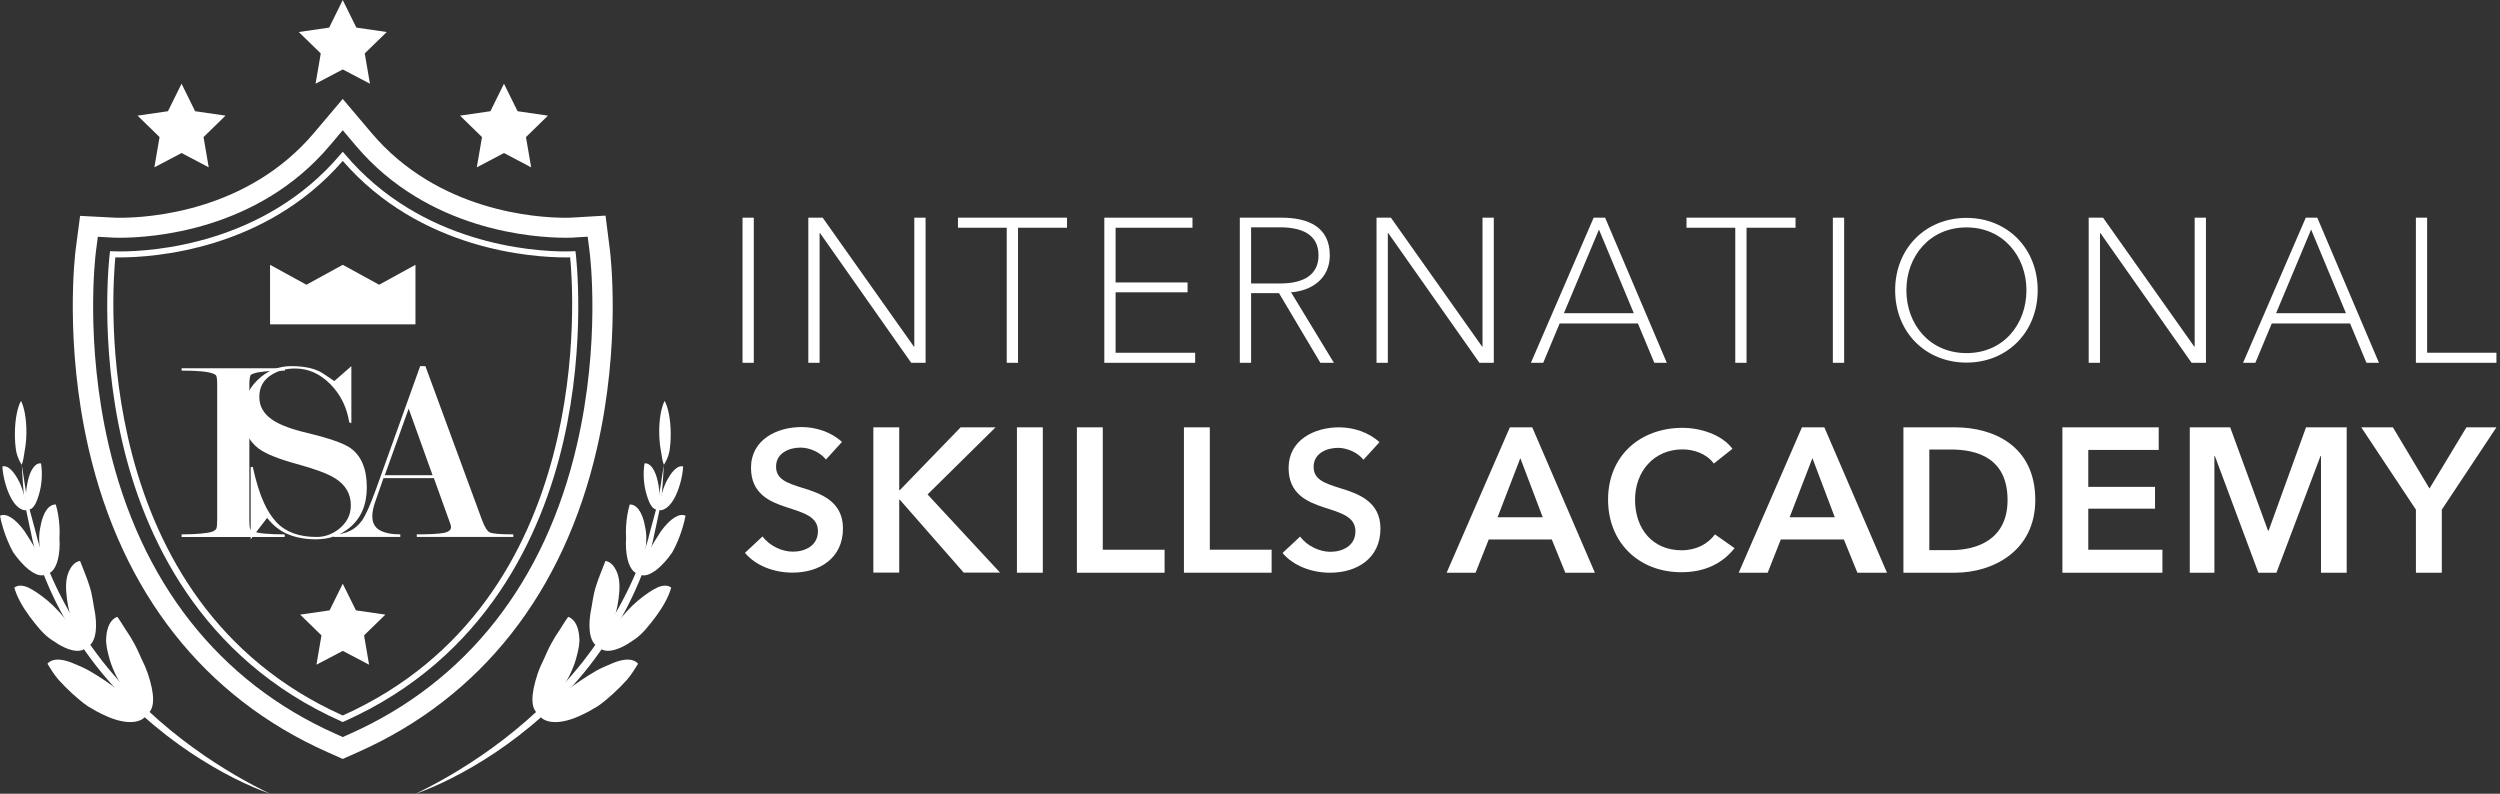 <?xml version="1.0" encoding="utf-8"?>
<!-- Generator: Adobe Illustrator 16.0.0, SVG Export Plug-In . SVG Version: 6.00 Build 0)  -->
<!DOCTYPE svg PUBLIC "-//W3C//DTD SVG 1.1//EN" "http://www.w3.org/Graphics/SVG/1.1/DTD/svg11.dtd">
<svg version="1.1" id="Calque_1" xmlns="http://www.w3.org/2000/svg" xmlns:xlink="http://www.w3.org/1999/xlink" x="0px" y="0px"
	 width="196.41px" height="62.36px" viewBox="0 0 196.41 62.36" enable-background="new 0 0 196.41 62.36" xml:space="preserve">
<rect x="0" y="0" width="196.41" height="62.36" fill="#333333" stroke="none"/>
<g>
	<g>
		<path fill="#FFFFFF" d="M6.967,35.272c2.608,11.285,9.09,19.522,18.751,23.815l1.21,0.539l1.21-0.539
			c9.66-4.293,16.146-12.53,18.751-23.815c1.924-8.324,1.063-15.357,1.024-15.655l-0.34-2.678l-2.748,0.163
			c-0.023,0-0.162,0.007-0.39,0.007c-2.255,0-10.02-0.481-15.251-6.667l-2.257-2.669l-2.258,2.669
			c-5.229,6.187-12.994,6.667-15.249,6.667c-0.229,0-0.369-0.007-0.403-0.008L6.292,16.96l-0.349,2.657
			C5.904,19.915,5.045,26.949,6.967,35.272z M7.53,19.813l0.156-1.212l1.244,0.069c0.021,0.001,0.192,0.008,0.491,0.008
			c2.432,0,10.807-0.519,16.481-7.234l1.026-1.213l1.025,1.213c5.676,6.714,14.05,7.234,16.483,7.234
			c0.297,0,0.47-0.007,0.488-0.008l1.248-0.075l0.154,1.218c0.038,0.286,0.865,7.054-0.996,15.113
			c-2.494,10.787-8.665,18.648-17.85,22.733l-0.552,0.246l-0.551-0.246c-9.184-4.085-15.357-11.946-17.85-22.733
			C6.667,26.867,7.495,20.099,7.53,19.813z"/>
		<path fill="#FFFFFF" d="M26.928,56.726l-0.095-0.043C15.639,51.704,11.282,41.976,9.6,34.69C7.78,26.813,8.612,20.015,8.62,19.947
			l0.027-0.217l0.219,0.012c0.004,0.001,0.2,0.012,0.552,0.012c2.553,0,11.348-0.55,17.332-7.625l0.178-0.211l0.18,0.211
			c5.98,7.075,14.775,7.625,17.329,7.625c0.353,0,0.548-0.011,0.552-0.012l0.219-0.012l0.027,0.217
			c0.008,0.068,0.841,6.866-0.978,14.744c-1.683,7.285-6.038,17.014-17.234,21.992L26.928,56.726z M9.062,20.219
			c-0.253,2.544-2.117,27.025,17.866,35.993C46.92,47.24,45.047,22.763,44.793,20.219c-0.093,0.001-0.211,0.004-0.356,0.004
			c-2.58,0-11.402-0.55-17.509-7.582c-6.108,7.032-14.93,7.582-17.51,7.582C9.273,20.223,9.155,20.22,9.062,20.219z"/>
		<g>
			<g>
				<g>
					<path fill="#FFFFFF" d="M44.644,48.46c-0.236,0.309-0.434,0.663-0.665,1.014c-0.24,0.342-0.464,0.708-0.671,1.09
						c-0.209,0.38-0.385,0.789-0.564,1.186c-0.196,0.387-0.368,0.783-0.506,1.183c-0.534,1.623-0.582,2.746,0.08,3.186
						c1.366-1.097,2.584-2.892,3.002-4.601c0.113-0.423,0.184-0.801,0.202-1.143c0-0.354-0.039-0.665-0.11-0.926
						C45.272,48.926,45,48.595,44.644,48.46z"/>
					<path fill="#FFFFFF" d="M47.566,44.069c-0.229,0.625-0.529,1.285-0.745,1.99c-0.23,0.693-0.299,1.481-0.44,2.16
						c-0.208,1.396,0.048,2.382,0.651,2.605c0.433-0.596,0.837-1.304,1.159-2.038c0.266-0.767,0.416-1.574,0.463-2.307
						c0.054-0.728-0.048-1.304-0.278-1.722C48.166,44.348,47.884,44.119,47.566,44.069z"/>
					<path fill="#FFFFFF" d="M49.475,39.635c-0.157,0.526-0.254,1.113-0.289,1.721c-0.017,0.302-0.015,0.61,0,0.915
						c-0.018,0.296-0.019,0.588,0.001,0.875c0.081,1.141,0.457,1.859,0.969,1.927c0.465-1.088,0.798-2.486,0.525-3.688
						C50.476,40.199,49.998,39.617,49.475,39.635z"/>
					<path fill="#FFFFFF" d="M50.636,36.405c-0.125,0.757-0.075,1.676,0.165,2.458c0.229,0.78,0.489,1.196,0.864,1.182
						c0.279-0.765,0.142-1.771-0.069-2.547C51.357,36.714,50.986,36.349,50.636,36.405z"/>
					<path fill="#FFFFFF" d="M50.13,52.146c-0.256,0.415-0.525,0.854-0.862,1.249c-0.35,0.387-0.724,0.765-1.116,1.12
						c-0.393,0.354-0.789,0.698-1.216,0.983c-0.44,0.272-0.883,0.513-1.318,0.708c-1.722,0.815-2.95,0.591-3.289-0.074
						c1.254-1.223,2.903-2.505,4.502-3.427c0.406-0.225,0.795-0.398,1.146-0.536c0.332-0.151,0.641-0.252,0.917-0.305
						C49.449,51.758,49.88,51.848,50.13,52.146z"/>
					<path fill="#FFFFFF" d="M52.732,46.166c-0.22,0.788-0.685,1.559-1.208,2.275c-0.539,0.707-1.06,1.403-1.756,1.85
						c-1.328,0.94-2.298,1.044-2.72,0.546c0.375-0.639,0.862-1.282,1.421-1.886c0.502-0.638,1.045-1.253,1.646-1.76
						c0.606-0.505,1.141-0.854,1.556-1.047C52.104,45.962,52.472,45.964,52.732,46.166z"/>
					<path fill="#FFFFFF" d="M53.858,40.521c-0.121,0.627-0.325,1.301-0.592,1.942c-0.134,0.32-0.282,0.633-0.444,0.926
						c-0.197,0.284-0.407,0.55-0.621,0.788c-0.866,0.956-1.607,1.215-2.028,0.902c0.361-1.13,1.106-2.354,1.772-3.369
						C52.674,40.717,53.396,40.283,53.858,40.521z"/>
					<path fill="#FFFFFF" d="M53.671,36.65c-0.053,0.843-0.318,1.837-0.729,2.565c-0.419,0.731-0.963,0.985-1.26,0.832
						c0.204-0.779,0.363-1.722,0.799-2.448C52.892,36.87,53.341,36.531,53.671,36.65z"/>
					<path fill="#FFFFFF" d="M52.213,31.493c-0.263,0.526-0.436,1.451-0.423,2.512c0.006,0.532,0.058,1.027,0.142,1.458
						c0.063,0.429,0.114,0.789,0.227,1.052c0.156-0.239,0.331-0.591,0.427-1.021c0.074-0.432,0.114-0.94,0.108-1.485
						C52.682,32.914,52.488,31.978,52.213,31.493z"/>
					<g>
						<path fill="#FFFFFF" d="M52.16,36.515c-0.151,0.847-0.275,1.875-0.49,3.034c-0.153,0.57-0.317,1.178-0.49,1.816
							c-0.188,0.634-0.296,1.325-0.601,1.987c-0.937,2.745-2.543,5.748-4.761,8.6c-4.513,5.718-10.128,8.943-13.176,10.413
							c1.616-0.566,3.842-1.618,6.285-3.251c2.435-1.632,5.087-3.878,7.368-6.784c2.264-2.91,3.852-6.019,4.7-8.838
							c0.283-0.683,0.365-1.393,0.525-2.041c0.138-0.653,0.27-1.273,0.392-1.857C52.059,38.411,52.099,37.367,52.16,36.515z"/>
					</g>
				</g>
			</g>
			<g>
				<path fill="#FFFFFF" d="M3.727,52.146C3.983,52.561,4.25,53,4.591,53.395c0.348,0.387,0.722,0.765,1.114,1.12
					c0.394,0.354,0.791,0.698,1.216,0.983c0.44,0.272,0.883,0.513,1.318,0.708c1.721,0.815,2.951,0.589,3.29-0.074
					c-1.255-1.223-2.904-2.505-4.503-3.427c-0.406-0.225-0.795-0.398-1.146-0.536c-0.333-0.151-0.641-0.252-0.918-0.305
					C4.407,51.758,3.977,51.848,3.727,52.146z"/>
				<path fill="#FFFFFF" d="M1.125,46.166c0.22,0.788,0.685,1.559,1.208,2.274c0.539,0.706,1.06,1.404,1.756,1.851
					c1.328,0.94,2.298,1.045,2.721,0.546c-0.377-0.639-0.863-1.282-1.42-1.886c-0.504-0.638-1.048-1.253-1.647-1.76
					c-0.607-0.505-1.142-0.854-1.557-1.047C1.752,45.962,1.384,45.964,1.125,46.166z"/>
				<path fill="#FFFFFF" d="M0,40.521c0.12,0.627,0.323,1.301,0.591,1.942c0.133,0.32,0.281,0.633,0.443,0.926
					c0.197,0.284,0.407,0.55,0.623,0.788c0.864,0.956,1.605,1.215,2.026,0.9c-0.36-1.128-1.106-2.352-1.772-3.367
					C1.182,40.717,0.461,40.283,0,40.521z"/>
				<path fill="#FFFFFF" d="M0.186,36.65c0.054,0.843,0.319,1.837,0.729,2.565c0.418,0.731,0.964,0.985,1.26,0.832
					c-0.203-0.779-0.362-1.722-0.799-2.448C0.966,36.87,0.516,36.531,0.186,36.65z"/>
				<path fill="#FFFFFF" d="M9.214,48.46c0.235,0.309,0.434,0.663,0.664,1.014c0.24,0.342,0.465,0.708,0.672,1.09
					c0.209,0.38,0.384,0.789,0.564,1.188c0.195,0.385,0.366,0.781,0.506,1.181c0.534,1.623,0.582,2.746-0.08,3.186
					c-1.367-1.097-2.584-2.892-3.003-4.601c-0.113-0.423-0.183-0.801-0.202-1.143c0-0.354,0.039-0.665,0.11-0.926
					C8.585,48.926,8.856,48.595,9.214,48.46z"/>
				<path fill="#FFFFFF" d="M6.29,44.069c0.231,0.625,0.531,1.285,0.746,1.988c0.231,0.695,0.299,1.481,0.44,2.162
					c0.208,1.398-0.048,2.382-0.651,2.605c-0.433-0.596-0.837-1.304-1.158-2.038c-0.267-0.767-0.417-1.574-0.464-2.307
					c-0.055-0.728,0.047-1.304,0.277-1.722C5.691,44.348,5.973,44.119,6.29,44.069z"/>
				<path fill="#FFFFFF" d="M4.382,39.635c0.157,0.524,0.255,1.113,0.289,1.721c0.018,0.302,0.017,0.61,0,0.915
					c0.019,0.296,0.019,0.588-0.001,0.875c-0.081,1.141-0.457,1.859-0.969,1.927c-0.465-1.088-0.798-2.486-0.525-3.688
					C3.381,40.199,3.859,39.617,4.382,39.635z"/>
				<path fill="#FFFFFF" d="M3.221,36.405c0.125,0.757,0.075,1.674-0.165,2.458c-0.23,0.78-0.489,1.196-0.865,1.182
					c-0.278-0.765-0.141-1.771,0.07-2.547C2.5,36.714,2.871,36.349,3.221,36.405z"/>
				<path fill="#FFFFFF" d="M1.65,31.493c-0.274,0.485-0.468,1.422-0.48,2.516c-0.007,0.545,0.034,1.054,0.108,1.485
					c0.096,0.43,0.272,0.779,0.427,1.02c0.113-0.262,0.164-0.622,0.227-1.051c0.084-0.431,0.136-0.926,0.142-1.458
					C2.086,32.943,1.914,32.02,1.65,31.493z"/>
				<g>
					<path fill="#FFFFFF" d="M1.706,36.514c0.061,0.853,0.1,1.896,0.245,3.078c0.124,0.584,0.255,1.204,0.393,1.858
						c0.159,0.649,0.242,1.358,0.524,2.04c0.847,2.818,2.435,5.927,4.698,8.835c2.281,2.904,4.933,5.15,7.368,6.784
						c2.442,1.633,4.667,2.684,6.283,3.25c-3.046-1.47-8.662-4.694-13.172-10.413c-2.217-2.85-3.823-5.854-4.759-8.596
						c-0.304-0.662-0.412-1.354-0.601-1.987c-0.172-0.639-0.336-1.245-0.489-1.816C1.979,38.388,1.857,37.359,1.706,36.514z"/>
				</g>
			</g>
		</g>
		<polygon fill="#FFFFFF" points="26.928,0.005 25.861,2.168 23.474,2.516 25.201,4.197 24.793,6.577 26.928,5.455 29.064,6.577 
			28.655,4.197 30.383,2.516 27.997,2.168 		"/>
		<g>
			<polygon fill="#FFFFFF" points="14.264,6.577 13.195,8.738 10.808,9.085 12.536,10.77 12.128,13.147 14.264,12.022 
				16.398,13.147 15.99,10.77 17.717,9.085 15.329,8.738 			"/>
			<polygon fill="#FFFFFF" points="39.594,6.577 38.529,8.738 36.141,9.085 37.869,10.77 37.46,13.147 39.594,12.022 41.729,13.147 
				41.322,10.77 43.049,9.085 40.663,8.738 			"/>
		</g>
	</g>
	<g>
		<path fill="#FFFFFF" d="M19.59,30.229v10.597c0,0.398,0.027,0.653,0.082,0.763c0.028,0.055,0.11,0.109,0.247,0.166
			c0.397,0.151,1.212,0.228,2.446,0.228v0.204h-8.097v-0.204c0.589,0,1.1-0.021,1.532-0.063c0.431-0.041,0.726-0.093,0.883-0.154
			c0.157-0.062,0.26-0.138,0.309-0.227c0.047-0.09,0.071-0.327,0.071-0.712V30.229c0-0.385-0.027-0.625-0.082-0.722
			c-0.028-0.055-0.117-0.11-0.268-0.165c-0.397-0.151-1.213-0.226-2.446-0.226v-0.185h8.117v0.185c-0.589,0-1.099,0.02-1.531,0.061
			c-0.431,0.042-0.736,0.096-0.913,0.165l-0.207,0.083C19.639,29.508,19.59,29.776,19.59,30.229z"/>
		<path fill="#FFFFFF" d="M26.266,29.938c0.796-0.698,1.243-1.089,1.339-1.171v4.48l-0.165-0.062c-0.191-1.2-0.692-2.206-1.5-3.017
			c-0.809-0.811-1.726-1.217-2.752-1.217c-0.713,0-1.33,0.165-1.851,0.493c-0.645,0.396-0.965,0.978-0.965,1.743
			c0,0.739,0.347,1.341,1.045,1.807c0.588,0.396,1.531,0.745,2.829,1.046c1.682,0.409,2.782,0.801,3.301,1.17
			c0.849,0.616,1.271,1.642,1.271,3.078c0,1.355-0.438,2.4-1.316,3.139c-0.739,0.63-1.637,0.945-2.691,0.945
			c-0.809,0-1.531-0.131-2.168-0.39c-0.638-0.263-1.189-0.693-1.655-1.296c-0.822,1.082-1.253,1.645-1.294,1.686v-5.673l0.164-0.021
			c0.26,1.18,0.555,2.124,0.883,2.835c0.274,0.604,0.596,1.104,0.966,1.502c0.726,0.781,1.781,1.171,3.164,1.171
			c0.645,0,1.233-0.213,1.768-0.636c0.616-0.494,0.925-1.107,0.925-1.848c0-0.902-0.417-1.612-1.25-2.133
			c-0.574-0.357-1.575-0.729-3.003-1.118c-1.428-0.391-2.423-0.792-2.982-1.201c-0.82-0.618-1.23-1.517-1.23-2.696
			c0-1.057,0.374-1.953,1.123-2.687c0.747-0.734,1.637-1.102,2.668-1.102c0.878,0,1.599,0.131,2.162,0.391
			C25.229,29.239,25.635,29.5,26.266,29.938z"/>
		<path fill="#FFFFFF" d="M34.087,37.563h-3.959l-0.634,1.816c-0.163,0.454-0.244,0.846-0.244,1.176c0,0.51,0.191,0.874,0.575,1.095
			c0.382,0.219,0.923,0.332,1.624,0.332v0.204h-5.221v-0.204c0.945,0,1.678-0.358,2.199-1.073c0.289-0.396,0.657-1.22,1.11-2.469
			l3.473-9.674h0.412l4.438,12.062c0.207,0.563,0.412,0.896,0.617,0.998c0.205,0.104,0.823,0.156,1.85,0.156v0.204h-7.583v-0.204
			c1.028,0,1.732-0.04,2.117-0.114c0.383-0.076,0.576-0.23,0.576-0.465l-0.042-0.206L34.087,37.563z M33.985,37.336l-1.878-5.231
			l-1.878,5.231H33.985z"/>
	</g>
	<polygon fill="#FFFFFF" points="29.786,22.37 26.929,20.805 24.073,22.37 21.217,20.805 21.217,25.482 32.64,25.482 32.64,20.805 	
		"/>
	<polygon fill="#FFFFFF" points="26.929,45.859 27.963,47.952 30.275,48.287 28.603,49.918 28.996,52.221 26.929,51.136 
		24.862,52.221 25.255,49.918 23.583,48.287 25.895,47.952 	"/>
</g>
<g>
	<path fill="#FFFFFF" d="M59.221,28.504h-0.885V17.102h0.885V28.504z"/>
	<path fill="#FFFFFF" d="M72.716,28.504h-1.127L64.423,18.31h-0.032v10.194h-0.886V17.102h1.127l7.167,10.129h0.032V17.102h0.886
		V28.504z"/>
	<path fill="#FFFFFF" d="M83.829,17.892H79.98v10.612h-0.887V17.892h-3.832v-0.79h8.567V17.892z"/>
	<path fill="#FFFFFF" d="M93.895,28.504H86.76V17.102h6.926v0.79h-6.04v4.299h5.653v0.773h-5.653v4.75h6.249V28.504z"/>
	<path fill="#FFFFFF" d="M104.797,28.504h-1.063l-3.252-5.476h-2.191v5.476h-0.886V17.102h3.286c2.061,0,3.784,0.708,3.784,2.963
		c0,1.836-1.45,2.786-3.045,2.899L104.797,28.504z M98.292,17.858v4.414h2.271c1.964,0,3.026-0.758,3.026-2.207
		c0-1.659-1.319-2.207-3.043-2.207H98.292z"/>
	<path fill="#FFFFFF" d="M117.358,28.504h-1.126l-7.167-10.194h-0.031v10.194h-0.888V17.102h1.129l7.166,10.129h0.032V17.102h0.885
		V28.504z"/>
	<path fill="#FFFFFF" d="M130.952,28.504h-0.982l-1.289-3.092h-6.15l-1.29,3.092h-0.967l4.93-11.402h0.9L130.952,28.504z
		 M128.359,24.607l-2.738-6.571l-2.754,6.571H128.359z"/>
	<path fill="#FFFFFF" d="M141.066,17.892h-3.851v10.612h-0.885V17.892h-3.832v-0.79h8.567V17.892z"/>
	<path fill="#FFFFFF" d="M144.883,28.504h-0.887V17.102h0.887V28.504z"/>
	<path fill="#FFFFFF" d="M154.497,28.487c-3.216,0-5.607-2.393-5.607-5.684c0-3.292,2.392-5.685,5.607-5.685
		c3.199,0,5.592,2.393,5.592,5.685C160.089,26.095,157.696,28.487,154.497,28.487z M154.497,17.866c-2.88,0-4.724,2.256-4.724,4.938
		c0,2.681,1.83,4.937,4.724,4.937c2.895,0,4.708-2.256,4.708-4.937C159.205,20.122,157.361,17.866,154.497,17.866z"/>
	<path fill="#FFFFFF" d="M173.309,28.504h-1.128l-7.167-10.194h-0.031v10.194h-0.887V17.102h1.128l7.166,10.129h0.032V17.102h0.887
		V28.504z"/>
	<path fill="#FFFFFF" d="M186.9,28.504h-0.982l-1.287-3.092h-6.151l-1.291,3.092h-0.965l4.927-11.402h0.904L186.9,28.504z
		 M184.308,24.607l-2.738-6.571l-2.752,6.571H184.308z"/>
	<path fill="#FFFFFF" d="M196.13,28.504h-6.328V17.102h0.883v10.612h5.445V28.504z"/>
</g>
<g>
	<path fill="#FFFFFF" d="M64.889,36.103c-0.415-0.539-1.245-0.938-1.998-0.938c-0.892,0-1.921,0.431-1.921,1.491
		c0,0.998,0.846,1.29,2.076,1.675c1.398,0.43,3.181,1.03,3.181,3.182c0,2.336-1.829,3.475-3.966,3.475
		c-1.413,0-2.874-0.522-3.735-1.553l1.383-1.292c0.539,0.738,1.521,1.198,2.383,1.198c0.922,0,1.968-0.444,1.968-1.612
		c0-1.153-1.138-1.446-2.506-1.892c-1.306-0.43-2.752-1.061-2.752-3.089c0-2.198,2.014-3.198,3.982-3.198
		c1.106,0,2.321,0.386,3.166,1.17L64.889,36.103z"/>
	<path fill="#FFFFFF" d="M68.613,33.573h2.033v4.932h0.048l4.776-4.932h2.744l-5.341,5.272l5.695,6.142h-2.855l-5.018-5.724h-0.048
		v5.724h-2.033V33.573z"/>
	<path fill="#FFFFFF" d="M79.894,33.573h2.033v11.422h-2.033V33.573z"/>
	<path fill="#FFFFFF" d="M84.606,33.573h2.032v9.614h4.857v1.808h-6.89V33.573z"/>
	<path fill="#FFFFFF" d="M93.014,33.573h2.033v9.614h4.856v1.808h-6.889V33.573z"/>
	<path fill="#FFFFFF" d="M107.118,36.121c-0.414-0.536-1.244-0.936-1.997-0.936c-0.892,0-1.918,0.43-1.918,1.489
		c0,0.997,0.844,1.288,2.071,1.673c1.397,0.43,3.18,1.028,3.18,3.178c0,2.334-1.826,3.47-3.963,3.47c-1.412,0-2.87-0.522-3.73-1.551
		l1.382-1.289c0.536,0.736,1.52,1.197,2.379,1.197c0.921,0,1.965-0.445,1.965-1.612c0-1.151-1.135-1.443-2.503-1.889
		c-1.305-0.429-2.747-1.059-2.747-3.086c0-2.194,2.011-3.192,3.976-3.192c1.106,0,2.32,0.384,3.163,1.167L107.118,36.121z"/>
	<path fill="#FFFFFF" d="M118.621,33.573h1.759l4.92,11.422h-2.323l-1.063-2.614h-4.953l-1.033,2.614h-2.274L118.621,33.573z
		 M121.204,40.639l-1.761-4.646l-1.788,4.646H121.204z"/>
	<path fill="#FFFFFF" d="M134.645,36.418c-0.566-0.776-1.585-1.113-2.455-1.113c-2.241,0-3.734,1.723-3.734,3.949
		c0,2.362,1.434,3.978,3.657,3.978c1.16,0,2.072-0.502,2.623-1.249l1.539,1.083c-0.96,1.204-2.332,1.89-4.177,1.89
		c-3.369,0-5.762-2.348-5.762-5.701c0-3.461,2.53-5.642,5.854-5.642c1.386,0,3.079,0.519,3.919,1.646L134.645,36.418z"/>
	<path fill="#FFFFFF" d="M141.568,33.573h1.76l4.92,11.422h-2.323l-1.065-2.614h-4.953l-1.031,2.614h-2.276L141.568,33.573z
		 M144.148,40.639l-1.757-4.646l-1.79,4.646H144.148z"/>
	<path fill="#FFFFFF" d="M149.54,33.573h4.051c2.984,0,6.309,1.42,6.309,5.711c0,4.001-3.324,5.711-6.309,5.711h-4.051V33.573z
		 M153.269,43.221c2.096,0,4.453-0.854,4.453-3.937c0-3.274-2.357-3.969-4.453-3.969h-1.694v7.905H153.269z"/>
	<path fill="#FFFFFF" d="M162.03,33.573h7.567v1.774h-5.534v2.903h5.244v1.711h-5.244v3.226h5.825v1.808h-7.858V33.573z"/>
	<path fill="#FFFFFF" d="M172.037,33.573h3.175l2.971,8.115h0.049l2.937-8.115h3.196v11.422h-2.019v-9.18h-0.032l-3.468,9.18h-1.419
		l-3.422-9.18h-0.033v9.18h-1.935V33.573z"/>
	<path fill="#FFFFFF" d="M189.805,40.041l-4.295-6.468h2.486l2.874,4.808l2.901-4.808h2.358l-4.292,6.468v4.954h-2.033V40.041z"/>
</g>
</svg>
